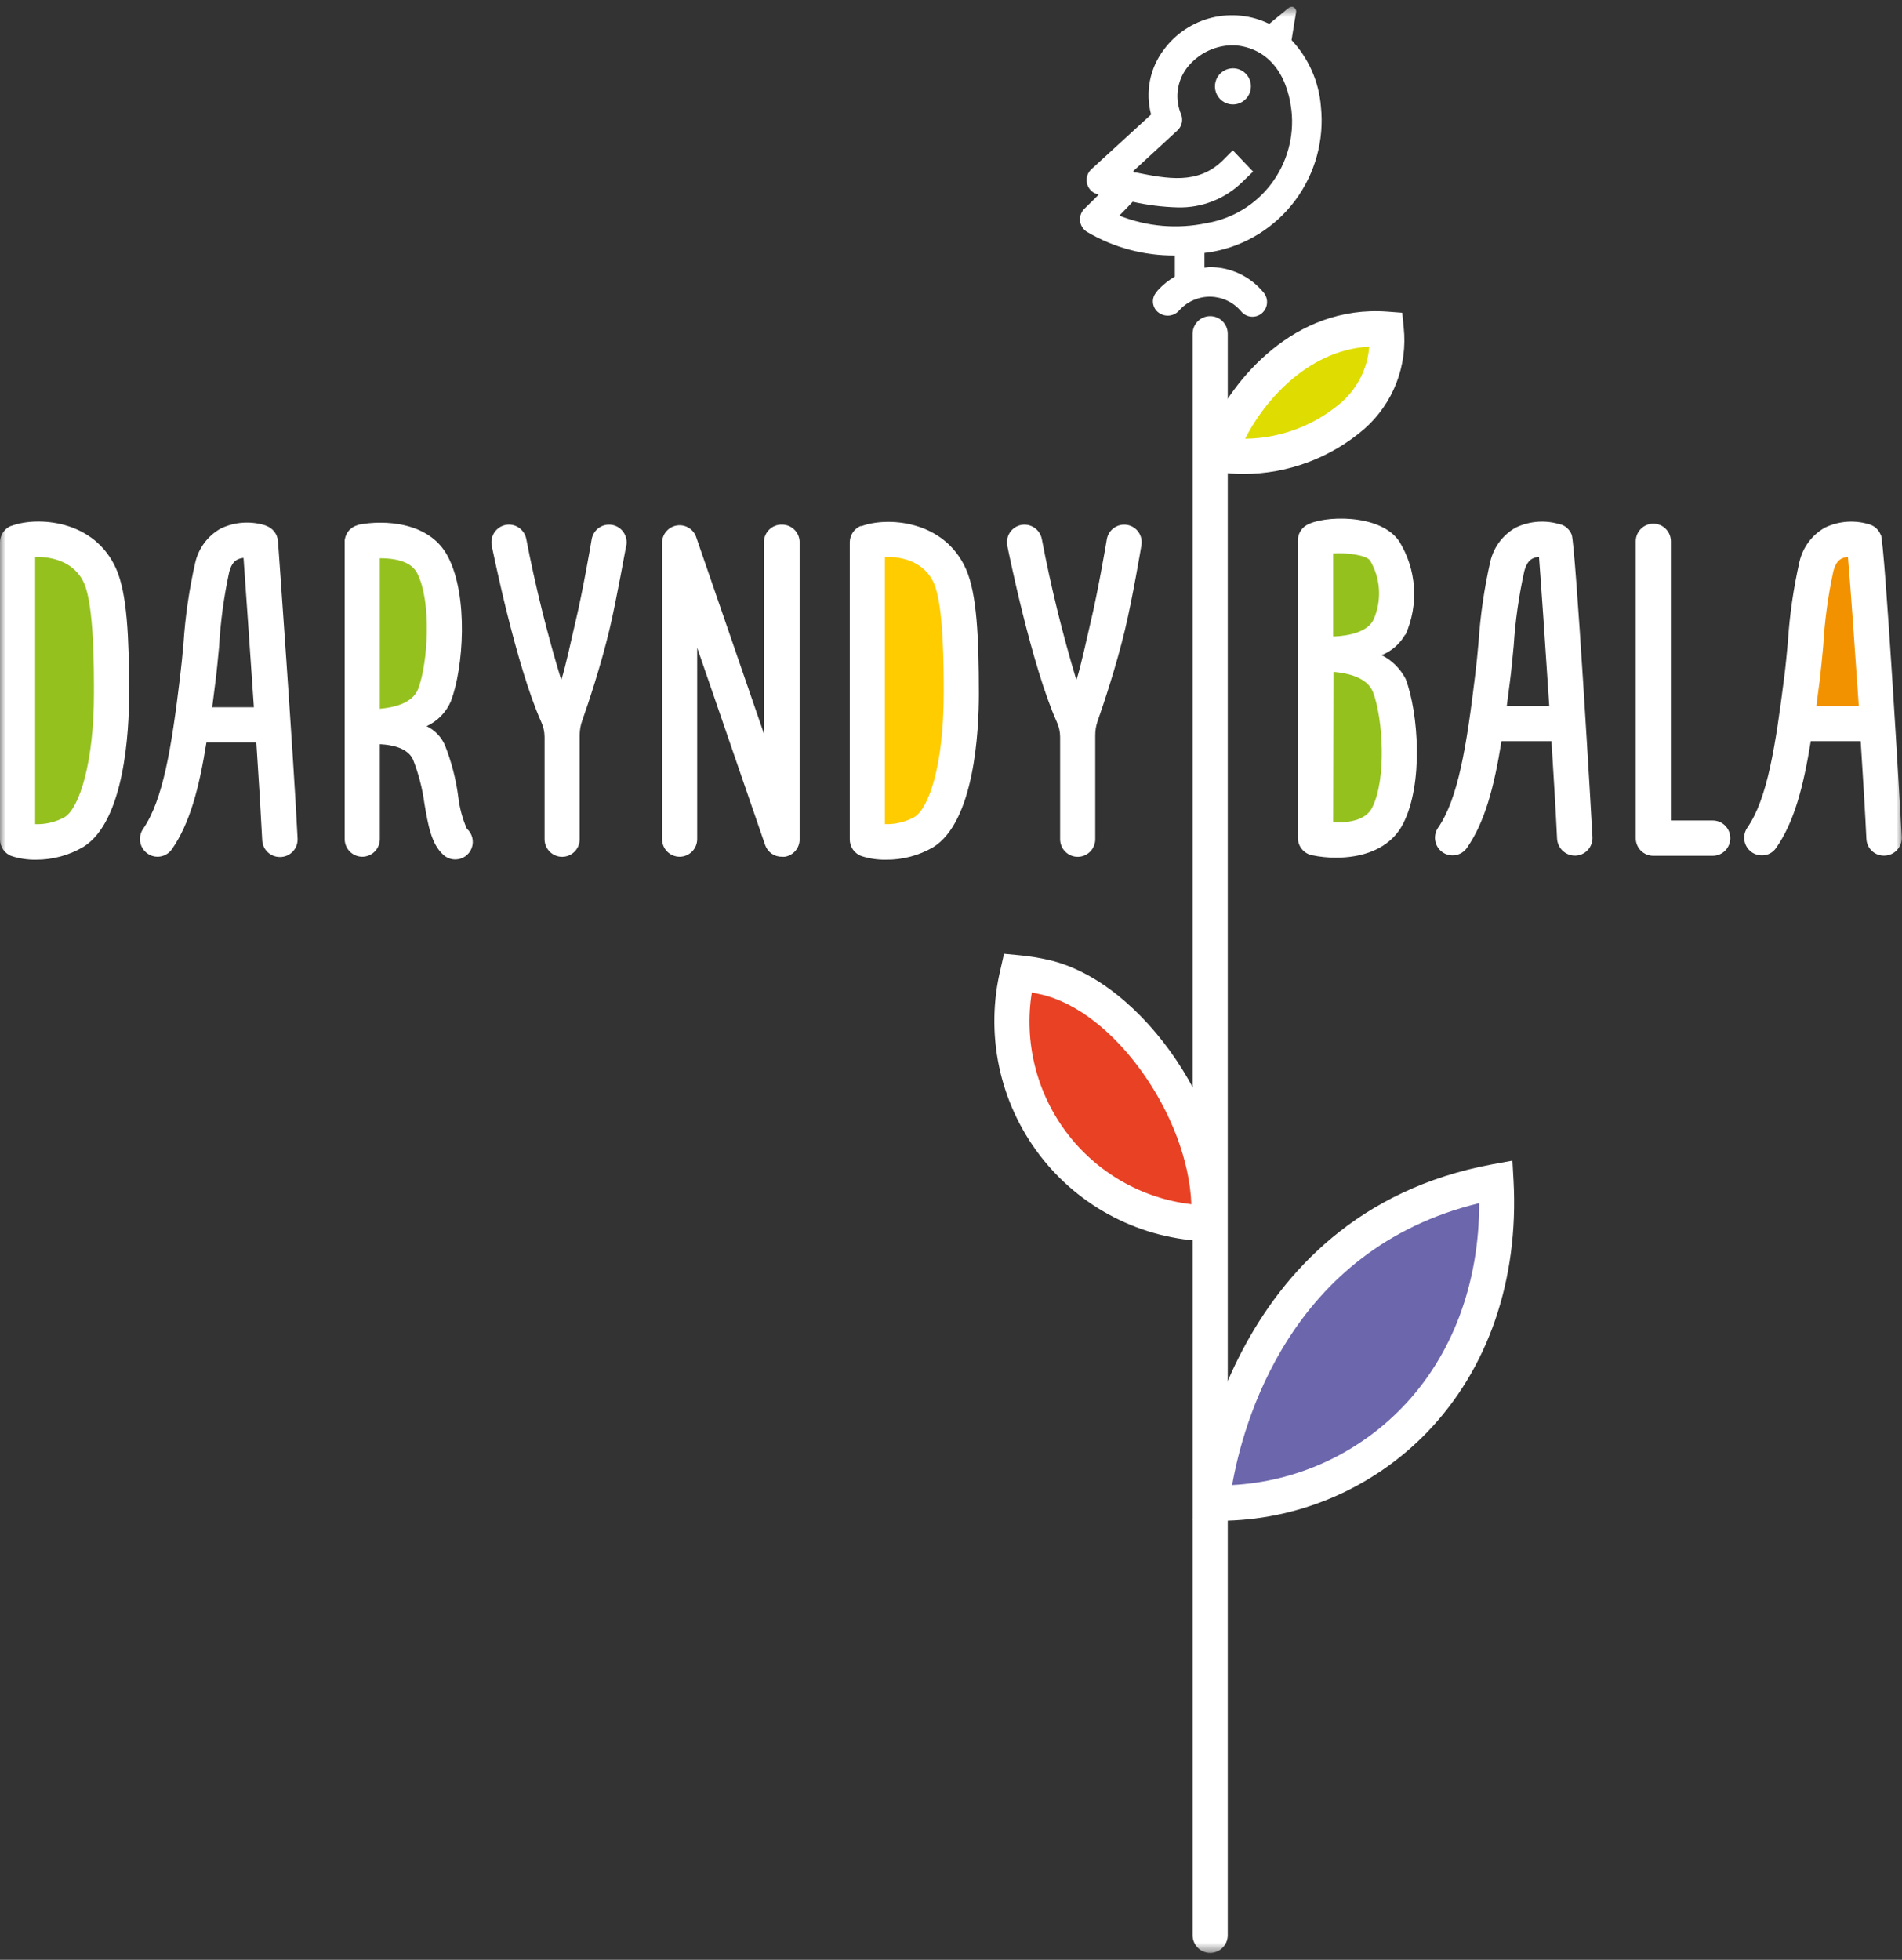 <?xml version="1.0" encoding="UTF-8"?> <svg xmlns="http://www.w3.org/2000/svg" width="165" height="170" viewBox="0 0 165 170" fill="none"><rect x="0" y="0" width="165" height="170" fill="#333333" stroke="none"/><mask id="mask0_70_53" style="mask-type:luminance" maskUnits="userSpaceOnUse" x="0" y="0" width="165" height="170"><path d="M165 0.6H0V169.4H165V0.6Z" fill="white"></path></mask><g mask="url(#mask0_70_53)"><path d="M106.508 167.868C106.508 168.07 106.469 168.269 106.392 168.454C106.315 168.64 106.203 168.809 106.061 168.951C105.92 169.094 105.752 169.206 105.567 169.283C105.382 169.361 105.183 169.4 104.984 169.4C104.783 169.4 104.585 169.361 104.4 169.283C104.216 169.206 104.047 169.094 103.906 168.951C103.764 168.809 103.652 168.64 103.575 168.454C103.498 168.269 103.459 168.07 103.459 167.868V28.954C103.459 28.548 103.62 28.158 103.906 27.871C104.192 27.584 104.579 27.423 104.984 27.423C105.388 27.423 105.775 27.584 106.061 27.871C106.347 28.158 106.508 28.548 106.508 28.954V167.868Z" fill="white"></path><path d="M135.409 45.509C134.118 45.089 132.715 45.181 131.491 45.768C130.936 46.078 130.453 46.501 130.073 47.011C129.692 47.521 129.423 48.106 129.282 48.727C128.761 51.022 128.422 53.354 128.266 55.703C128.178 56.709 128.082 57.7 127.964 58.625C127.227 64.75 126.492 69.277 124.762 71.785C124.647 71.949 124.564 72.135 124.521 72.332C124.477 72.528 124.473 72.731 124.508 72.929C124.577 73.329 124.802 73.685 125.133 73.919C125.464 74.152 125.874 74.244 126.272 74.174C126.67 74.104 127.025 73.878 127.257 73.545C128.803 71.326 129.614 68.3 130.254 64.291H134.591C134.798 67.605 134.981 70.682 135.077 72.739C135.098 73.146 135.277 73.529 135.575 73.806C135.875 74.082 136.269 74.231 136.675 74.218C136.877 74.212 137.075 74.165 137.26 74.08C137.444 73.996 137.609 73.875 137.746 73.726C137.883 73.576 137.988 73.401 138.058 73.21C138.127 73.019 138.157 72.816 138.148 72.613C138.096 71.518 136.675 47.159 136.344 46.382C136.263 46.176 136.139 45.99 135.98 45.836C135.822 45.683 135.631 45.566 135.423 45.495M130.711 61.258C130.806 60.519 130.902 59.779 130.998 59.039C131.123 58.077 131.212 57.056 131.314 56.014C131.454 53.835 131.762 51.671 132.235 49.541C132.448 48.727 132.802 48.535 132.92 48.468C133.101 48.37 133.302 48.314 133.509 48.306C133.685 50.576 134.053 55.917 134.4 61.258H130.711Z" fill="white"></path><path d="M163.153 46.397C163.073 46.191 162.949 46.005 162.79 45.851C162.631 45.698 162.441 45.581 162.233 45.509C160.942 45.089 159.54 45.181 158.316 45.768C157.763 46.08 157.28 46.504 156.901 47.013C156.52 47.523 156.249 48.107 156.106 48.727C155.585 51.022 155.247 53.354 155.098 55.703C155.002 56.709 154.914 57.7 154.796 58.625C154.023 64.75 153.323 69.277 151.586 71.785C151.425 72.014 151.331 72.283 151.312 72.562C151.294 72.842 151.351 73.121 151.48 73.37C151.608 73.618 151.802 73.827 152.04 73.973C152.278 74.118 152.551 74.196 152.83 74.196C153.077 74.201 153.32 74.145 153.539 74.031C153.758 73.917 153.944 73.75 154.082 73.545C155.635 71.326 156.438 68.3 157.086 64.291H161.416C161.629 67.605 161.813 70.682 161.909 72.739C161.915 72.942 161.961 73.142 162.044 73.328C162.129 73.513 162.248 73.679 162.397 73.817C162.546 73.955 162.721 74.062 162.911 74.13C163.102 74.199 163.304 74.229 163.507 74.218C163.708 74.211 163.907 74.163 164.09 74.078C164.274 73.993 164.439 73.873 164.575 73.724C164.712 73.574 164.819 73.399 164.888 73.209C164.957 73.018 164.989 72.816 164.979 72.613C164.884 70.69 163.507 47.144 163.168 46.382" fill="white"></path><path d="M121.919 55.081C122.501 53.785 122.756 52.364 122.661 50.944C122.566 49.525 122.124 48.151 121.374 46.944C119.702 44.503 114.696 44.725 113.326 45.568C113.102 45.703 112.917 45.894 112.788 46.122C112.659 46.35 112.591 46.608 112.59 46.87V72.702C112.597 73.049 112.719 73.383 112.939 73.652C113.158 73.92 113.46 74.107 113.797 74.181C114.493 74.325 115.2 74.397 115.911 74.396C118.016 74.396 120.52 73.752 121.705 71.481C123.502 68.027 123.053 61.865 121.949 58.906C121.488 58.008 120.756 57.28 119.857 56.827C120.724 56.484 121.447 55.852 121.905 55.037" fill="white"></path><path d="M148.566 71.171H144.95V46.959C144.95 46.553 144.79 46.164 144.504 45.876C144.219 45.589 143.831 45.428 143.426 45.428C143.023 45.428 142.634 45.589 142.348 45.876C142.063 46.164 141.902 46.553 141.902 46.959V72.702C141.901 72.903 141.94 73.103 142.016 73.289C142.092 73.475 142.204 73.644 142.346 73.787C142.488 73.929 142.657 74.042 142.842 74.119C143.027 74.195 143.226 74.234 143.426 74.233H148.581C148.985 74.233 149.373 74.072 149.659 73.785C149.944 73.498 150.105 73.108 150.105 72.702C150.105 72.296 149.944 71.906 149.659 71.619C149.373 71.332 148.985 71.171 148.581 71.171" fill="white"></path><path d="M0.972 45.613C0.686 45.725 0.44 45.921 0.266 46.176C0.093 46.43 0 46.732 0 47.041V72.791C-0.006 73.117 0.092 73.437 0.28 73.704C0.468 73.97 0.737 74.169 1.046 74.27C1.715 74.481 2.414 74.583 3.115 74.573C4.555 74.579 5.971 74.198 7.216 73.471C10.817 71.252 11.2 63.404 11.2 60.156C11.2 55.222 11.015 51.509 10.102 49.4C8.218 45.029 3.144 44.784 0.972 45.628" fill="white"></path><path d="M23.062 45.591C21.772 45.17 20.37 45.263 19.145 45.85C18.591 46.16 18.108 46.584 17.728 47.093C17.348 47.603 17.078 48.188 16.936 48.809C16.416 51.103 16.076 53.436 15.92 55.784C15.832 56.798 15.736 57.782 15.618 58.743C14.882 64.861 14.146 69.388 12.415 71.896C12.184 72.23 12.094 72.642 12.164 73.043C12.234 73.443 12.46 73.799 12.791 74.034C13.044 74.217 13.348 74.316 13.66 74.315C13.905 74.315 14.147 74.257 14.365 74.143C14.583 74.03 14.77 73.865 14.912 73.664C16.458 71.445 17.268 68.412 17.908 64.402H22.238C22.459 67.746 22.643 70.838 22.746 72.857C22.759 73.253 22.925 73.628 23.207 73.904C23.49 74.18 23.869 74.335 24.263 74.337H24.344C24.546 74.331 24.745 74.285 24.93 74.201C25.114 74.116 25.28 73.996 25.417 73.846C25.554 73.697 25.66 73.521 25.729 73.329C25.797 73.138 25.827 72.935 25.816 72.731C25.485 65.963 24.13 47.129 24.115 46.952C24.094 46.652 23.986 46.366 23.804 46.128C23.622 45.89 23.374 45.711 23.092 45.613M18.409 61.347C18.505 60.607 18.593 59.868 18.689 59.128C18.814 58.166 18.902 57.153 19.005 56.11C19.127 53.93 19.42 51.763 19.882 49.63C20.088 48.816 20.441 48.624 20.559 48.557C20.735 48.465 20.928 48.41 21.126 48.394C21.288 50.747 21.671 56.058 22.024 61.347H18.409Z" fill="white"></path><path d="M53.08 45.532C52.683 45.465 52.275 45.559 51.947 45.793C51.619 46.028 51.396 46.383 51.327 46.782C51.327 46.833 50.547 51.346 49.928 53.92C49.56 55.466 49.118 57.619 48.691 58.995C47.466 54.965 46.451 50.873 45.651 46.737C45.611 46.54 45.533 46.353 45.421 46.186C45.309 46.019 45.166 45.876 44.999 45.764C44.832 45.653 44.645 45.576 44.449 45.537C44.252 45.498 44.05 45.499 43.854 45.539C43.658 45.579 43.471 45.657 43.305 45.769C43.139 45.882 42.996 46.026 42.885 46.193C42.775 46.361 42.698 46.549 42.659 46.746C42.621 46.944 42.621 47.147 42.661 47.344C42.757 47.788 44.752 57.7 46.954 62.627C47.14 63.03 47.238 63.469 47.241 63.914V72.791C47.241 73.197 47.401 73.586 47.687 73.873C47.973 74.161 48.361 74.322 48.765 74.322C49.169 74.322 49.557 74.161 49.843 73.873C50.129 73.586 50.289 73.197 50.289 72.791V63.781C50.288 63.36 50.357 62.942 50.495 62.545C51.018 61.066 52.115 57.789 52.866 54.638C53.507 51.96 54.273 47.492 54.339 47.299C54.373 47.101 54.367 46.897 54.322 46.701C54.278 46.504 54.195 46.319 54.078 46.154C53.962 45.99 53.815 45.85 53.645 45.744C53.475 45.637 53.285 45.565 53.087 45.532" fill="white"></path><path d="M67.801 45.509C67.6 45.508 67.401 45.547 67.215 45.624C67.03 45.7 66.861 45.813 66.718 45.955C66.576 46.097 66.463 46.267 66.386 46.453C66.309 46.639 66.269 46.839 66.269 47.041V63.633L60.379 46.545C60.253 46.216 60.017 45.941 59.712 45.766C59.407 45.591 59.051 45.527 58.705 45.586C58.359 45.644 58.043 45.821 57.811 46.086C57.58 46.351 57.446 46.688 57.434 47.041V72.783C57.434 73.189 57.594 73.579 57.88 73.866C58.166 74.153 58.553 74.315 58.958 74.315C59.362 74.315 59.75 74.153 60.035 73.866C60.321 73.579 60.482 73.189 60.482 72.783V56.191L66.372 73.286C66.476 73.593 66.675 73.859 66.94 74.044C67.205 74.229 67.522 74.324 67.845 74.315C67.928 74.322 68.012 74.322 68.095 74.315C68.446 74.256 68.766 74.076 68.998 73.806C69.231 73.536 69.362 73.192 69.369 72.835V47.041C69.369 46.635 69.209 46.245 68.923 45.958C68.637 45.671 68.249 45.509 67.845 45.509" fill="white"></path><path d="M39.762 69.166C39.563 67.614 39.172 66.093 38.598 64.639C38.279 63.917 37.716 63.333 37.008 62.989C37.959 62.556 38.713 61.78 39.121 60.814C40.211 57.915 40.645 51.753 38.878 48.32C37.295 45.213 33.245 45.095 31.11 45.517C31.059 45.532 31.01 45.552 30.963 45.576C30.865 45.603 30.771 45.643 30.683 45.694C30.596 45.735 30.517 45.79 30.447 45.857C30.37 45.914 30.3 45.981 30.241 46.057C30.178 46.132 30.123 46.213 30.079 46.301C30.035 46.386 29.998 46.475 29.969 46.567C29.939 46.664 29.917 46.763 29.902 46.863C29.902 46.922 29.902 46.967 29.902 47.018V72.783C29.902 73.189 30.063 73.579 30.349 73.866C30.635 74.153 31.022 74.315 31.427 74.315C31.831 74.315 32.218 74.153 32.504 73.866C32.79 73.579 32.951 73.189 32.951 72.783V64.558H33.032C33.989 64.609 35.381 64.868 35.837 65.904C36.312 67.12 36.641 68.389 36.816 69.684C37.14 71.585 37.413 73.22 38.48 74.167C38.761 74.415 39.123 74.552 39.496 74.551C39.805 74.552 40.107 74.457 40.361 74.281C40.615 74.105 40.809 73.855 40.918 73.565C41.027 73.274 41.045 72.958 40.97 72.657C40.895 72.356 40.73 72.085 40.498 71.881C40.121 71.017 39.873 70.102 39.762 69.166Z" fill="white"></path><path d="M74.698 45.613C74.411 45.724 74.164 45.92 73.989 46.175C73.815 46.43 73.721 46.731 73.719 47.041V72.791C73.714 73.118 73.814 73.438 74.003 73.704C74.193 73.971 74.462 74.169 74.772 74.27C75.441 74.481 76.14 74.583 76.841 74.573C78.276 74.589 79.69 74.219 80.935 73.501C84.535 71.282 84.918 63.433 84.918 60.186C84.918 55.252 84.734 51.538 83.829 49.43C81.936 45.058 76.87 44.814 74.698 45.657" fill="white"></path><path d="M157.57 61.258C157.666 60.519 157.754 59.779 157.858 59.039C157.975 58.077 158.071 57.056 158.167 56.014C158.29 53.839 158.582 51.677 159.043 49.548C159.256 48.734 159.61 48.542 159.721 48.476C159.902 48.378 160.103 48.322 160.309 48.313C160.516 50.584 160.884 55.925 161.252 61.258H157.57Z" fill="#F39200"></path><path d="M115.652 71.333C116.794 71.385 118.428 71.222 119.017 70.091C120.313 67.605 119.967 62.279 119.113 60.045C118.612 58.728 116.822 58.373 115.682 58.277L115.652 71.333Z" fill="#95C11F"></path><path d="M115.652 55.207H115.799C117.007 55.148 118.656 54.83 119.165 53.728C119.521 52.915 119.68 52.029 119.627 51.143C119.575 50.256 119.312 49.395 118.862 48.631C118.524 48.135 116.8 47.928 115.652 48.01V55.207Z" fill="#95C11F"></path><path d="M3.049 71.489C3.945 71.524 4.834 71.312 5.619 70.875C6.878 70.091 8.151 66.155 8.151 60.149C8.151 57.878 8.151 52.566 7.305 50.614C6.458 48.661 4.359 48.261 3.049 48.32V71.489Z" fill="#95C11F"></path><path d="M36.189 49.718C37.463 52.197 37.124 57.5 36.285 59.734C35.799 61.044 34.076 61.384 32.949 61.48V48.424C34.061 48.424 35.622 48.609 36.189 49.718Z" fill="#95C11F"></path><path d="M76.768 71.489C77.664 71.517 78.552 71.302 79.337 70.867C80.552 70.128 81.87 66.429 81.87 60.141C81.87 57.87 81.87 52.559 81.023 50.606C80.177 48.653 78.078 48.254 76.768 48.313V71.489Z" fill="#FFCC00"></path><path d="M105.234 21.831C108.081 21.301 110.627 19.713 112.361 17.382C114.096 15.051 114.892 12.149 114.591 9.255C114.422 7.094 113.523 5.056 112.044 3.478C112.221 2.368 112.397 1.258 112.434 1.074C112.446 1.017 112.446 0.959 112.433 0.903C112.421 0.847 112.397 0.794 112.362 0.748C112.329 0.702 112.286 0.664 112.236 0.636C112.186 0.608 112.13 0.59 112.074 0.585C111.95 0.594 111.834 0.643 111.742 0.726C111.492 0.94 110.711 1.577 110.108 2.072C108.566 1.316 106.811 1.124 105.144 1.529C103.477 1.934 102.003 2.911 100.977 4.291C100.372 5.083 99.956 6.003 99.761 6.982C99.567 7.961 99.601 8.972 99.858 9.936L94.704 14.655C94.522 14.813 94.388 15.02 94.318 15.251C94.248 15.483 94.246 15.729 94.311 15.962C94.376 16.195 94.505 16.405 94.684 16.566C94.864 16.728 95.085 16.835 95.322 16.874C94.976 17.222 94.586 17.614 94.078 18.102C93.938 18.238 93.831 18.404 93.765 18.588C93.699 18.772 93.676 18.968 93.697 19.163C93.718 19.357 93.784 19.544 93.888 19.709C93.992 19.874 94.133 20.012 94.299 20.114C96.609 21.476 99.242 22.184 101.92 22.163V23.991C101.372 24.308 100.875 24.707 100.447 25.174L100.278 25.396C100.176 25.523 100.101 25.669 100.058 25.826C100.015 25.983 100.005 26.147 100.027 26.309C100.049 26.47 100.103 26.625 100.187 26.765C100.27 26.904 100.382 27.025 100.513 27.12C100.793 27.326 101.142 27.414 101.486 27.366C101.83 27.317 102.141 27.136 102.354 26.861C102.699 26.494 103.117 26.204 103.58 26.011C104.044 25.817 104.543 25.724 105.046 25.738C105.547 25.753 106.04 25.873 106.493 26.092C106.946 26.311 107.346 26.623 107.671 27.009C107.776 27.138 107.907 27.245 108.053 27.323C108.2 27.402 108.361 27.451 108.527 27.467C108.693 27.483 108.861 27.466 109.02 27.418C109.179 27.369 109.327 27.289 109.455 27.183C109.585 27.076 109.691 26.945 109.769 26.798C109.848 26.65 109.896 26.488 109.912 26.322C109.928 26.155 109.911 25.987 109.863 25.827C109.814 25.667 109.735 25.518 109.629 25.389C109.065 24.695 108.355 24.136 107.551 23.753C106.746 23.369 105.867 23.17 104.976 23.169C104.806 23.169 104.651 23.206 104.489 23.221V21.941C104.733 21.904 104.983 21.882 105.226 21.831M97.126 18.679C97.641 18.161 97.988 17.791 98.26 17.503C99.54 17.791 100.845 17.955 102.155 17.991C103.195 18.02 104.228 17.839 105.196 17.458C106.164 17.076 107.045 16.503 107.789 15.772L108.708 14.884L106.948 13.042L106.029 13.96C103.878 16.024 101.287 15.506 98.548 14.966H98.436C98.389 14.929 98.341 14.894 98.29 14.862L102.133 11.326C102.322 11.157 102.454 10.934 102.515 10.687C102.575 10.44 102.561 10.181 102.472 9.943C102.189 9.284 102.086 8.561 102.172 7.849C102.258 7.137 102.533 6.46 102.965 5.889C103.459 5.252 104.097 4.743 104.825 4.402C105.553 4.061 106.352 3.899 107.155 3.929C109.872 4.166 111.646 6.222 112.036 9.581C112.284 11.846 111.659 14.121 110.29 15.938C108.92 17.755 106.911 18.977 104.673 19.352C102.14 19.888 99.504 19.662 97.097 18.701" fill="white"></path><path d="M106.957 5.926C106.649 5.926 106.346 6.018 106.09 6.19C105.833 6.363 105.634 6.608 105.515 6.894C105.397 7.181 105.366 7.496 105.427 7.8C105.487 8.105 105.636 8.384 105.853 8.603C106.072 8.823 106.35 8.972 106.653 9.033C106.955 9.093 107.269 9.062 107.555 8.943C107.84 8.825 108.083 8.624 108.255 8.366C108.427 8.108 108.519 7.805 108.519 7.494C108.52 7.288 108.479 7.084 108.402 6.893C108.323 6.702 108.209 6.529 108.063 6.383C107.918 6.237 107.746 6.122 107.556 6.044C107.366 5.965 107.163 5.925 106.957 5.926Z" fill="white"></path><path d="M97.776 45.532C97.377 45.465 96.969 45.559 96.639 45.793C96.31 46.027 96.086 46.382 96.016 46.782C96.016 46.833 95.242 51.346 94.624 53.92C94.255 55.466 93.814 57.619 93.379 58.995C92.165 54.965 91.162 50.873 90.375 46.737C90.292 46.341 90.057 45.993 89.721 45.769C89.385 45.545 88.975 45.462 88.579 45.539C88.382 45.579 88.196 45.657 88.029 45.769C87.863 45.881 87.721 46.025 87.61 46.193C87.499 46.361 87.422 46.548 87.384 46.746C87.345 46.944 87.346 47.147 87.386 47.344C87.474 47.788 89.477 57.7 91.678 62.627C91.865 63.03 91.963 63.469 91.966 63.914V72.791C91.966 73.197 92.126 73.586 92.412 73.873C92.698 74.161 93.085 74.322 93.49 74.322C93.894 74.322 94.282 74.161 94.567 73.873C94.853 73.586 95.014 73.197 95.014 72.791V63.781C95.012 63.36 95.082 62.942 95.22 62.545C95.743 61.066 96.833 57.789 97.591 54.638C98.232 51.96 98.99 47.492 99.019 47.299C99.054 47.101 99.049 46.898 99.006 46.702C98.962 46.505 98.879 46.319 98.764 46.155C98.648 45.99 98.502 45.851 98.332 45.744C98.162 45.637 97.973 45.565 97.776 45.532Z" fill="white"></path><path d="M105.779 131.91H105.095L103.475 131.858L103.615 130.238C103.615 129.995 106.08 105.302 129.503 100.989L131.204 100.678L131.3 102.417C131.764 111.02 129.091 118.772 123.781 124.261C121.44 126.678 118.641 128.599 115.55 129.914C112.457 131.229 109.136 131.91 105.779 131.918" fill="white"></path><path d="M107.856 41.115C107.13 41.121 106.405 41.059 105.691 40.93L104.166 40.649C104.307 39.444 104.612 38.265 105.072 37.143C106.905 33.089 112.185 26.417 120.373 27.031L121.646 27.127L121.772 28.407C121.948 30.038 121.731 31.688 121.139 33.218C120.546 34.747 119.597 36.111 118.37 37.195C115.444 39.721 111.714 41.112 107.856 41.115Z" fill="white"></path><path d="M106.241 107.751L104.769 107.669C101.932 107.592 99.149 106.879 96.622 105.581C94.095 104.283 91.89 102.433 90.167 100.168C88.445 97.903 87.248 95.278 86.666 92.488C86.084 89.698 86.131 86.812 86.803 84.042L87.098 82.733L88.423 82.859C89.273 82.937 90.117 83.073 90.949 83.265C99.195 85.107 107.148 96.928 106.375 106.264L106.241 107.751Z" fill="white"></path><path d="M128.302 104.37C111.824 108.364 107.789 123.647 106.891 128.818C112.464 128.523 117.722 126.131 121.617 122.116C125.969 117.633 128.318 111.383 128.324 104.362" fill="#6C66AC"></path><path d="M118.753 30.071C113.245 30.382 109.468 35.131 108.018 38.06C111.069 38.026 114.014 36.919 116.338 34.931C117.758 33.698 118.637 31.951 118.782 30.071" fill="#DEDC00"></path><path d="M89.508 86.099C89.169 88.223 89.263 90.395 89.782 92.483C90.301 94.57 91.236 96.531 92.529 98.246C93.822 99.962 95.448 101.397 97.308 102.464C99.168 103.532 101.223 104.211 103.35 104.459C103.07 96.825 96.68 87.681 90.273 86.254L89.537 86.099" fill="#E84124"></path></g></svg> 